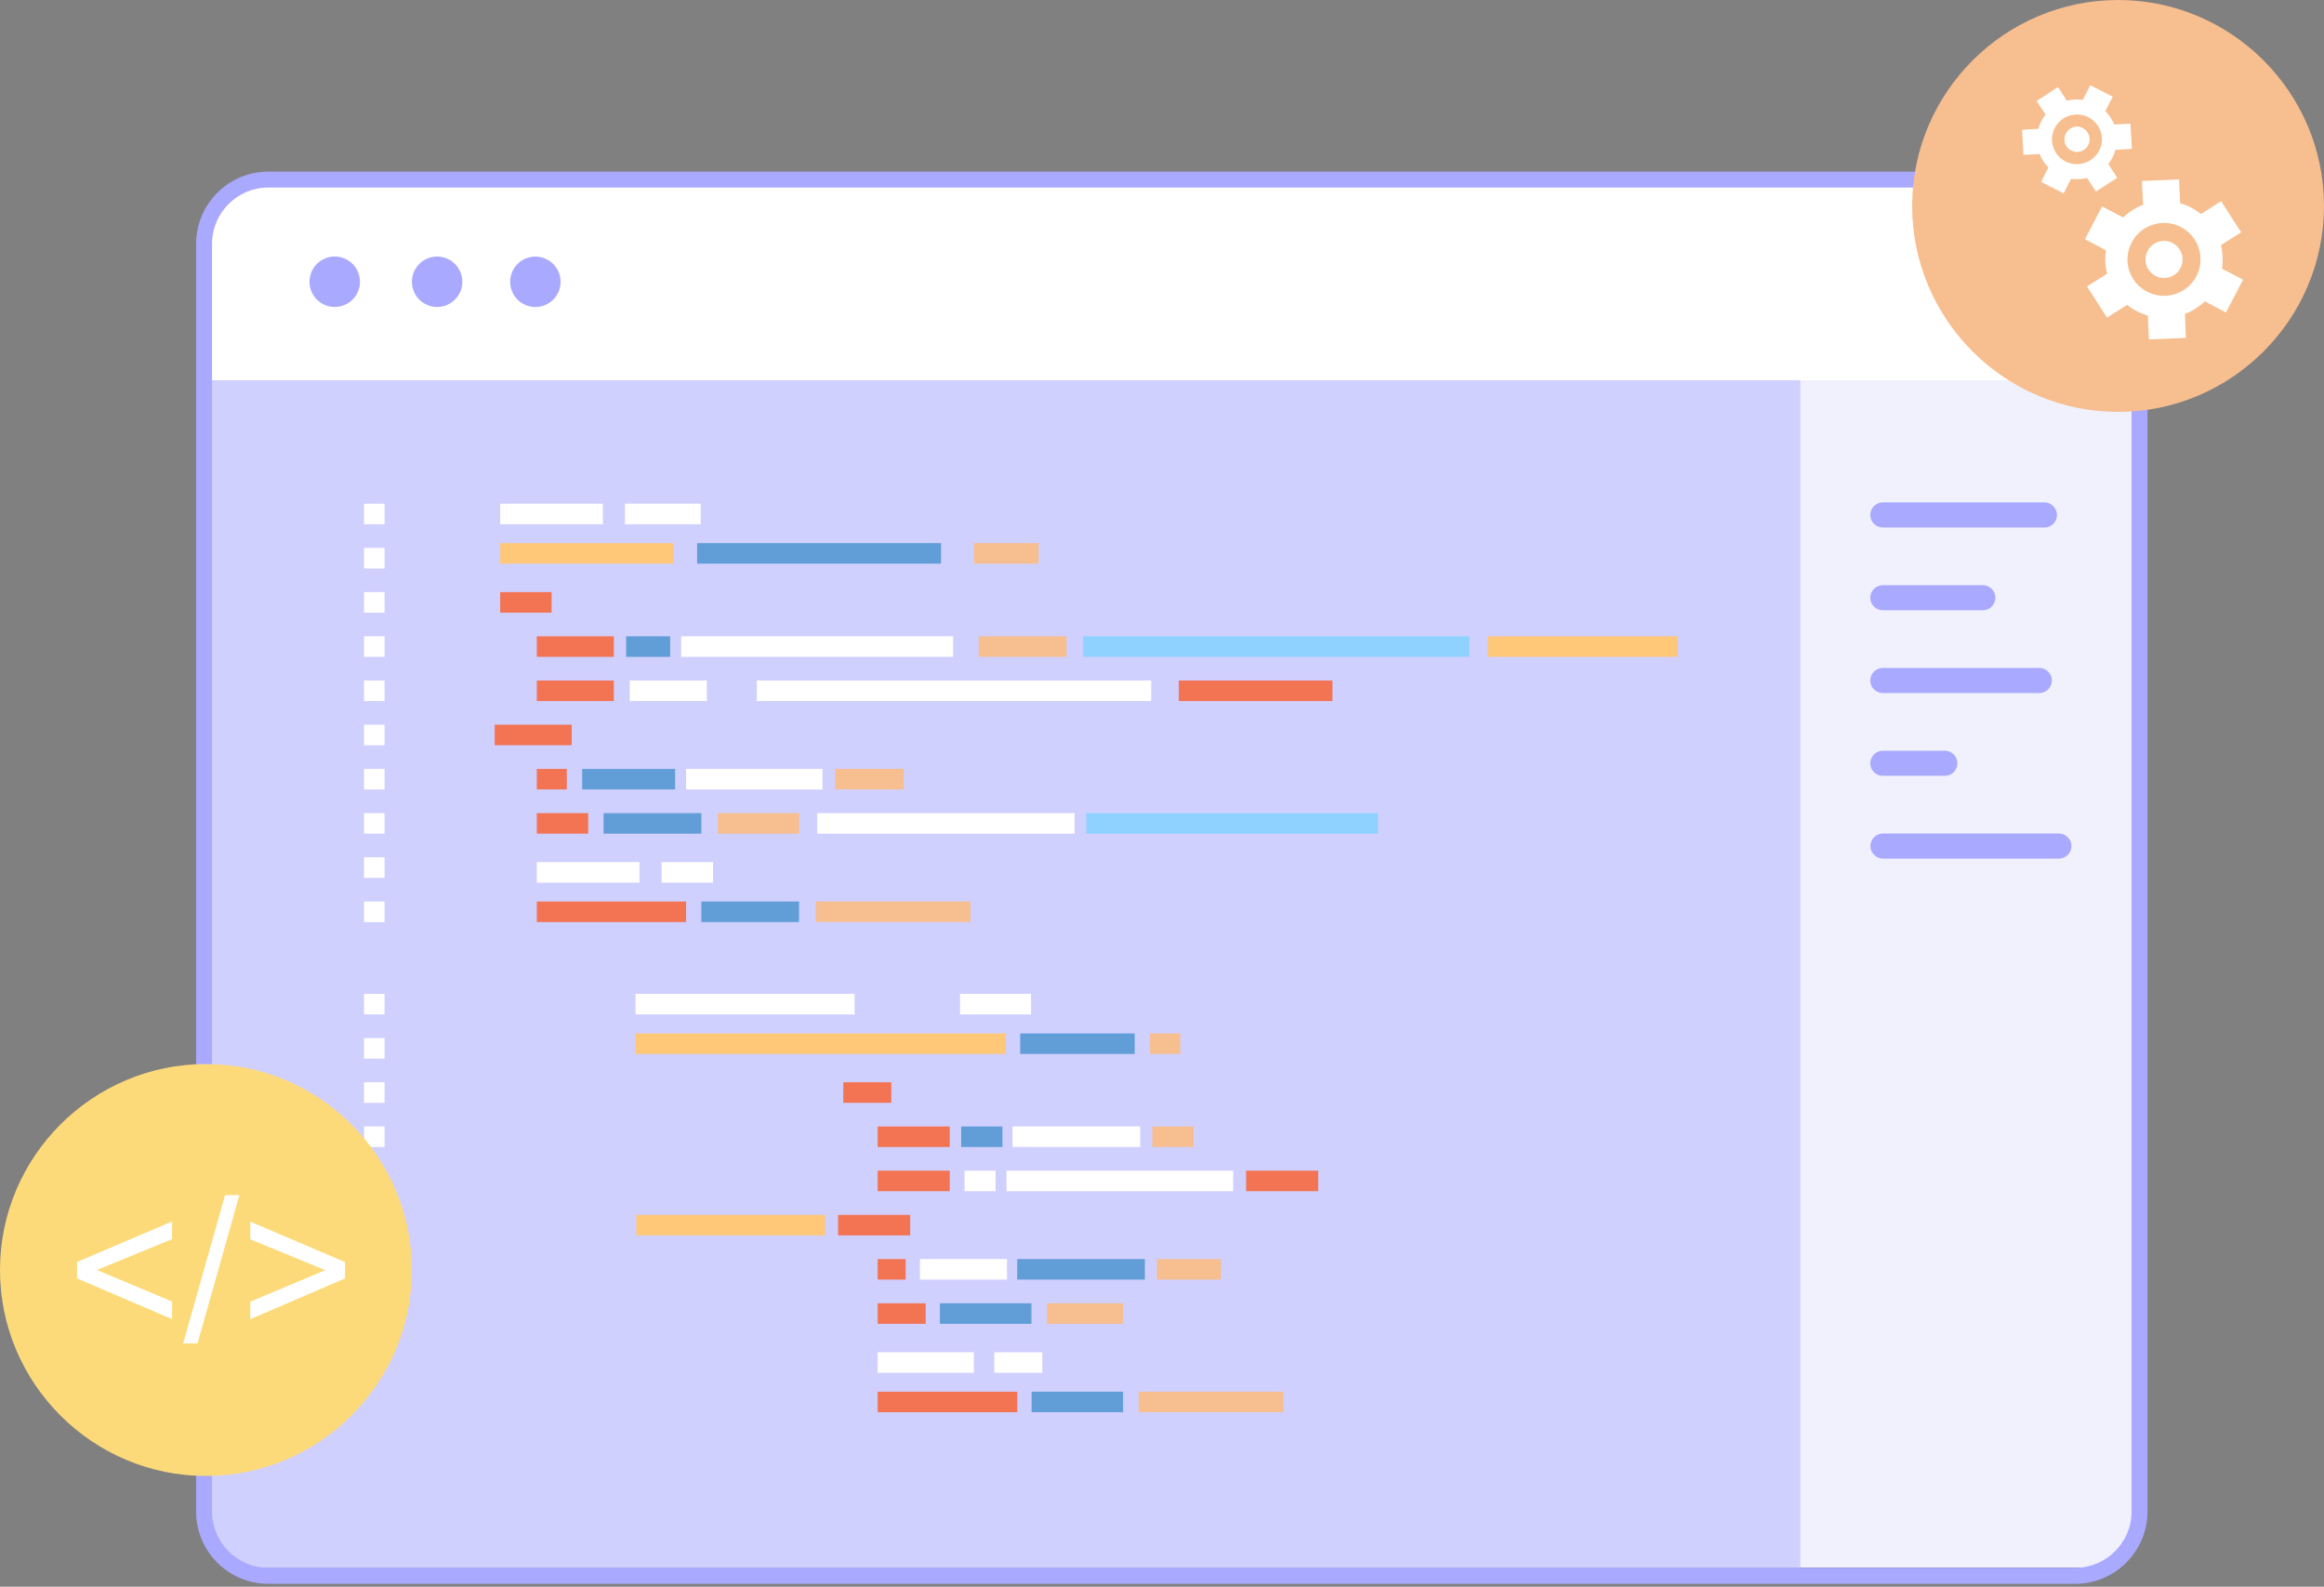 <svg width="520" height="355" fill="none" xmlns="http://www.w3.org/2000/svg"><rect width="100%" height="100%" fill="#808080" stroke="none"/><g clip-path="url(#clip0)"><path d="M476.251 79.622H48.136V54.46c0-6.52 5.294-11.81 11.817-11.81h404.481c6.523 0 11.817 5.29 11.817 11.81v25.163z" fill="#332938"/><path d="M464.339 352.551H60.049c-7.942 0-14.402-6.457-14.402-14.393V54.553c0-7.936 6.46-14.393 14.401-14.393H464.34c7.942 0 14.402 6.457 14.402 14.393v283.605c0 7.936-6.46 14.393-14.402 14.393z" fill="#332938"/><path d="M477.512 84.347H46.907v258c0 4.661 3.782 8.44 8.446 8.44h412.17c5.515 0 9.989-4.472 9.989-9.983V84.347z" fill="#F1F1FE"/><path d="M402.825 84.347H46.907v258c0 4.661 3.782 8.44 8.446 8.44h347.472V84.347z" fill="#D0D0FF"/><path d="M457.437 118.014h-36.146a2.81 2.81 0 01-2.805-2.803 2.81 2.81 0 012.805-2.803h36.146a2.81 2.81 0 012.805 2.803 2.79 2.79 0 01-2.805 2.803zm-13.771 18.518h-22.375a2.81 2.81 0 01-2.805-2.803 2.81 2.81 0 012.805-2.803h22.375a2.81 2.81 0 012.805 2.803 2.81 2.81 0 01-2.805 2.803zm12.637 18.519h-35.012a2.81 2.81 0 01-2.805-2.803 2.81 2.81 0 012.805-2.803h35.012a2.81 2.81 0 012.805 2.803 2.81 2.81 0 01-2.805 2.803zm-21.146 18.518h-13.866a2.81 2.81 0 01-2.805-2.803 2.81 2.81 0 012.805-2.802h13.866a2.81 2.81 0 012.805 2.802 2.81 2.81 0 01-2.805 2.803zm25.526 18.519h-39.361a2.81 2.81 0 01-2.804-2.803 2.81 2.81 0 012.804-2.803h39.361a2.81 2.81 0 012.805 2.803 2.81 2.81 0 01-2.805 2.803z" fill="#A9A9FF"/><path d="M86.047 222.354h-4.6v4.598h4.6v-4.598zm0 9.889h-4.6v4.598h4.6v-4.598zm0 9.889h-4.6v4.599h4.6v-4.599zm0 9.89h-4.6v4.598h4.6v-4.598zm0 9.889h-4.6v4.598h4.6v-4.598zm0 9.889h-4.6v4.598h4.6V271.8zm0 9.889h-4.6v4.598h4.6v-4.598zm0 9.889h-4.6v4.598h4.6v-4.598zm0 9.89h-4.6v4.598h4.6v-4.598zm105.162-79.114h-49.004v4.598h49.004v-4.598z" fill="#fff"/><path d="M225.055 231.204h-82.85v4.598h82.85v-4.598z" fill="#FFC778"/><path d="M199.435 242.132h-10.747v4.599h10.747v-4.599zm13.077 9.89h-16.135v4.598h16.135v-4.598zm0 9.889h-16.135v4.598h16.135v-4.598zm-8.855 9.889h-16.136v4.598h16.136V271.8z" fill="#F37453"/><path d="M184.622 271.8h-42.26v4.598h42.26V271.8z" fill="#FFC778"/><path d="M202.648 281.689h-6.271v4.598h6.271v-4.598zm92.305-19.778h-16.136v4.598h16.136v-4.598z" fill="#F37453"/><path d="M222.754 261.911h-6.933v4.598h6.933v-4.598zm53.164 0h-50.706v4.598h50.706v-4.598z" fill="#fff"/><path d="M224.299 252.022h-9.234v4.598h9.234v-4.598z" fill="#619ED7"/><path d="M267.063 252.022h-9.234v4.598h9.234v-4.598z" fill="#F7BE8F"/><path d="M255.119 252.022h-28.552v4.598h28.552v-4.598zm-29.812 29.667h-19.476v4.598h19.476v-4.598z" fill="#fff"/><path d="M273.208 281.689h-14.339v4.598h14.339v-4.598z" fill="#F7BE8F"/><path d="M256.159 281.689h-28.552v4.598h28.552v-4.598z" fill="#619ED7"/><path d="M264.101 231.204h-6.776v4.598h6.776v-4.598z" fill="#F7BE8F"/><path d="M253.89 231.204h-25.62v4.598h25.62v-4.598z" fill="#619ED7"/><path d="M207.123 291.578h-10.746v4.598h10.746v-4.598z" fill="#F37453"/><path d="M251.306 291.578h-17.049v4.598h17.049v-4.598z" fill="#F7BE8F"/><path d="M230.791 291.578h-20.484v4.598h20.484v-4.598z" fill="#619ED7"/><path d="M230.695 222.354h-15.883v4.598h15.883v-4.598zm-12.794 80.184h-21.524v4.598h21.524v-4.598z" fill="#fff"/><path d="M227.639 311.357h-31.262v4.598h31.262v-4.598z" fill="#F37453"/><path d="M287.169 311.357h-32.397v4.598h32.397v-4.598z" fill="#F7BE8F"/><path d="M251.306 311.357h-20.484v4.598h20.484v-4.598z" fill="#619ED7"/><path d="M233.217 302.538h-10.746v4.598h10.746v-4.598zM86.047 112.691h-4.6v4.599h4.6v-4.599zm0 9.89h-4.6v4.598h4.6v-4.598zm0 9.889h-4.6v4.598h4.6v-4.598zm0 9.889h-4.6v4.598h4.6v-4.598zm0 9.889h-4.6v4.598h4.6v-4.598zm0 9.889h-4.6v4.598h4.6v-4.598zm0 9.889h-4.6v4.599h4.6v-4.599zm0 9.89h-4.6v4.598h4.6v-4.598zm0 9.889h-4.6v4.598h4.6v-4.598zm0 9.889h-4.6v4.598h4.6v-4.598zm48.847-89.003H111.92v4.599h22.974v-4.599z" fill="#fff"/><path d="M150.777 121.51H111.92v4.598h38.857v-4.598z" fill="#FFC778"/><path d="M123.422 132.47H111.92v4.598h11.502v-4.598zm13.929 9.889h-17.238v4.598h17.238v-4.598zm0 9.889h-17.238v4.598h17.238v-4.598zm-9.422 9.889h-17.238v4.598h17.238v-4.598zm-1.103 9.889h-6.713v4.599h6.713v-4.599zm171.31-19.778h-34.382v4.598h34.382v-4.598z" fill="#F37453"/><path d="M158.151 152.248h-17.238v4.598h17.238v-4.598zm99.427 0h-88.239v4.598h88.239v-4.598z" fill="#fff"/><path d="M149.958 142.359h-9.864v4.598h9.864v-4.598z" fill="#619ED7"/><path d="M238.637 142.359h-19.633v4.598h19.633v-4.598z" fill="#F7BE8F"/><path d="M328.798 142.359h-86.443v4.598h86.443v-4.598z" fill="#8FD2FF"/><path d="M375.408 142.359h-42.544v4.598h42.544v-4.598z" fill="#FFC778"/><path d="M213.268 142.359h-60.853v4.598h60.853v-4.598z" fill="#fff"/><path d="M151.061 172.026h-20.799v4.599h20.799v-4.599z" fill="#619ED7"/><path d="M202.207 172.026h-15.315v4.599h15.315v-4.599z" fill="#F7BE8F"/><path d="M240.434 181.916h-57.576v4.598h57.576v-4.598z" fill="#fff"/><path d="M308.315 181.916H243.05v4.598h65.265v-4.598z" fill="#8FD2FF"/><path d="M184.024 172.026h-30.505v4.599h30.505v-4.599z" fill="#fff"/><path d="M232.397 121.51h-14.464v4.598h14.464v-4.598z" fill="#F7BE8F"/><path d="M210.559 121.51h-54.582v4.598h54.582v-4.598z" fill="#619ED7"/><path d="M131.616 181.916h-11.503v4.598h11.503v-4.598z" fill="#F37453"/><path d="M178.824 181.916h-18.215v4.598h18.215v-4.598z" fill="#F7BE8F"/><path d="M156.922 181.916h-21.87v4.598h21.87v-4.598z" fill="#619ED7"/><path d="M156.796 112.691h-16.954v4.599h16.954v-4.599zm-13.709 80.184h-22.974v4.599h22.974v-4.599z" fill="#fff"/><path d="M153.518 201.694h-33.405v4.598h33.405v-4.598z" fill="#F37453"/><path d="M217.144 201.694h-34.633v4.598h34.633v-4.598z" fill="#F7BE8F"/><path d="M178.792 201.694h-21.87v4.598h21.87v-4.598z" fill="#619ED7"/><path d="M159.538 192.875h-11.503v4.599h11.503v-4.599zM461.661 40.16H62.727c-8.73 0-15.82 7.087-15.82 15.842V85.07h430.605V56c0-8.755-7.09-15.84-15.851-15.84z" fill="#fff"/><path d="M101.797 67.023a5.635 5.635 0 000-7.972 5.643 5.643 0 00-7.977 0 5.635 5.635 0 000 7.972 5.643 5.643 0 007.977 0zm-22.911-.003a5.635 5.635 0 000-7.972 5.643 5.643 0 00-7.977 0 5.635 5.635 0 000 7.973 5.644 5.644 0 007.977 0zm46.397-2.675a5.637 5.637 0 00-4.194-6.782 5.637 5.637 0 10-2.592 10.973 5.64 5.64 0 006.786-4.19z" fill="#A9A9FF"/><path d="M464.34 354.346H60.048c-8.918 0-16.166-7.244-16.166-16.157V54.553c0-8.913 7.248-16.156 16.166-16.156H464.34c8.918 0 16.166 7.243 16.166 16.156v283.605c0 8.913-7.248 16.188-16.166 16.188zM60.048 41.956c-6.964 0-12.605 5.668-12.605 12.597v283.605c0 6.96 5.672 12.598 12.605 12.598H464.34c6.964 0 12.605-5.669 12.605-12.598V54.553c0-6.96-5.672-12.598-12.605-12.598H60.048z" fill="#A9A9FF"/></g><g clip-path="url(#clip1)" fill-rule="evenodd" clip-rule="evenodd"><path d="M46.076 330.211c25.4 0 46.076-20.712 46.076-46.076s-20.675-46.076-46.076-46.076C20.676 238.059 0 258.771 0 284.135c0 25.401 20.712 46.076 46.076 46.076z" fill="#FDDA79"/><path d="M17.241 286.018v-3.692l21.266-9.046v3.951l-16.835 6.904 16.835 7.052v3.95l-21.266-9.119zm23.74 14.546l9.377-33.191h3.212l-9.377 33.191H40.98zm36.218-14.546l-21.192 9.119v-3.914l16.762-7.051-16.762-6.904v-3.951l21.192 9.046v3.655z" fill="#fff"/></g><path fill-rule="evenodd" clip-rule="evenodd" d="M473.925 92.152c25.4 0 46.076-20.712 46.076-46.076S499.325 0 473.925 0c-25.401 0-46.076 20.712-46.076 46.076 0 25.4 20.712 46.076 46.076 46.076z" fill="#F7BE8F"/><g clip-path="url(#clip2)" fill-rule="evenodd" clip-rule="evenodd"><path d="M473.337 33.52a9.048 9.048 0 01-1.601 3.192l2.004 3.059-4.766 3.092-2.004-3.06c-.557.164-1.152.237-1.773.267a9.677 9.677 0 01-1.783-.061l-1.669 3.258-5.045-2.562 1.637-3.251a8.848 8.848 0 01-1.955-2.988l-3.626.188-.32-5.611 3.666-.23a9.03 9.03 0 011.601-3.194l-1.993-3.012 4.754-3.138 2.005 3.058a9.804 9.804 0 011.773-.266c.621-.03 1.21.014 1.79.093l1.661-3.29 5.046 2.563-1.672 3.242a8.962 8.962 0 011.986 2.98l3.642-.191.327 5.643-3.685.218zm19.991 33.896c-1.293 1.258-2.796 2.186-4.446 2.835l.223 5.338-8.267.35-.254-5.33a15.025 15.025 0 01-2.424-.967 13.466 13.466 0 01-2.203-1.43l-4.523 2.854-4.46-6.984 4.492-2.847a12.839 12.839 0 01-.228-5.221l-4.731-2.487 3.835-7.358 4.731 2.487c1.293-1.258 2.795-2.186 4.445-2.835l-.254-5.33 8.298-.358.254 5.33c.836.25 1.638.573 2.425.967.797.44 1.531.894 2.225 1.457l4.517-2.885 4.475 6.981-4.524 2.854c.398 1.704.514 3.473.239 5.268l4.724 2.456-3.835 7.358-4.734-2.503z" fill="#fff"/><path d="M467.544 31.017a2.777 2.777 0 01-2.648 2.959c-1.563.102-2.899-1.086-2.963-2.637-.1-1.559 1.092-2.892 2.636-3.006a2.848 2.848 0 012.975 2.684zm2.755-.166c.173 3.074-2.207 5.691-5.294 5.852-3.045.2-5.693-2.147-5.85-5.226-.166-3.043 2.207-5.691 5.247-5.841 3.083-.177 5.731 2.171 5.897 5.215zm17.585 29.118c-1.035 2.005-3.574 2.813-5.591 1.752a4.102 4.102 0 01-1.749-5.574c1.028-2.037 3.536-2.838 5.584-1.784a4.166 4.166 0 011.756 5.606zm3.555 1.84c-2.082 3.964-7.023 5.53-10.999 3.444-4.019-2.06-5.568-6.99-3.486-10.954 2.071-4.011 7.015-5.563 11.019-3.499 4.023 2.076 5.541 7.012 3.466 11.008z" fill="#F7BE8F"/></g><defs><clipPath id="clip0"><path fill="#fff" transform="translate(43.882 38.397)" d="M0 0h436.624v315.949H0z"/></clipPath><clipPath id="clip1"><path fill="#fff" transform="translate(0 238.059)" d="M0 0h92.152v92.152H0z"/></clipPath><clipPath id="clip2"><path fill="#fff" transform="rotate(76.844 238.457 316.246)" d="M0 0h61.166v43.48H0z"/></clipPath></defs></svg>